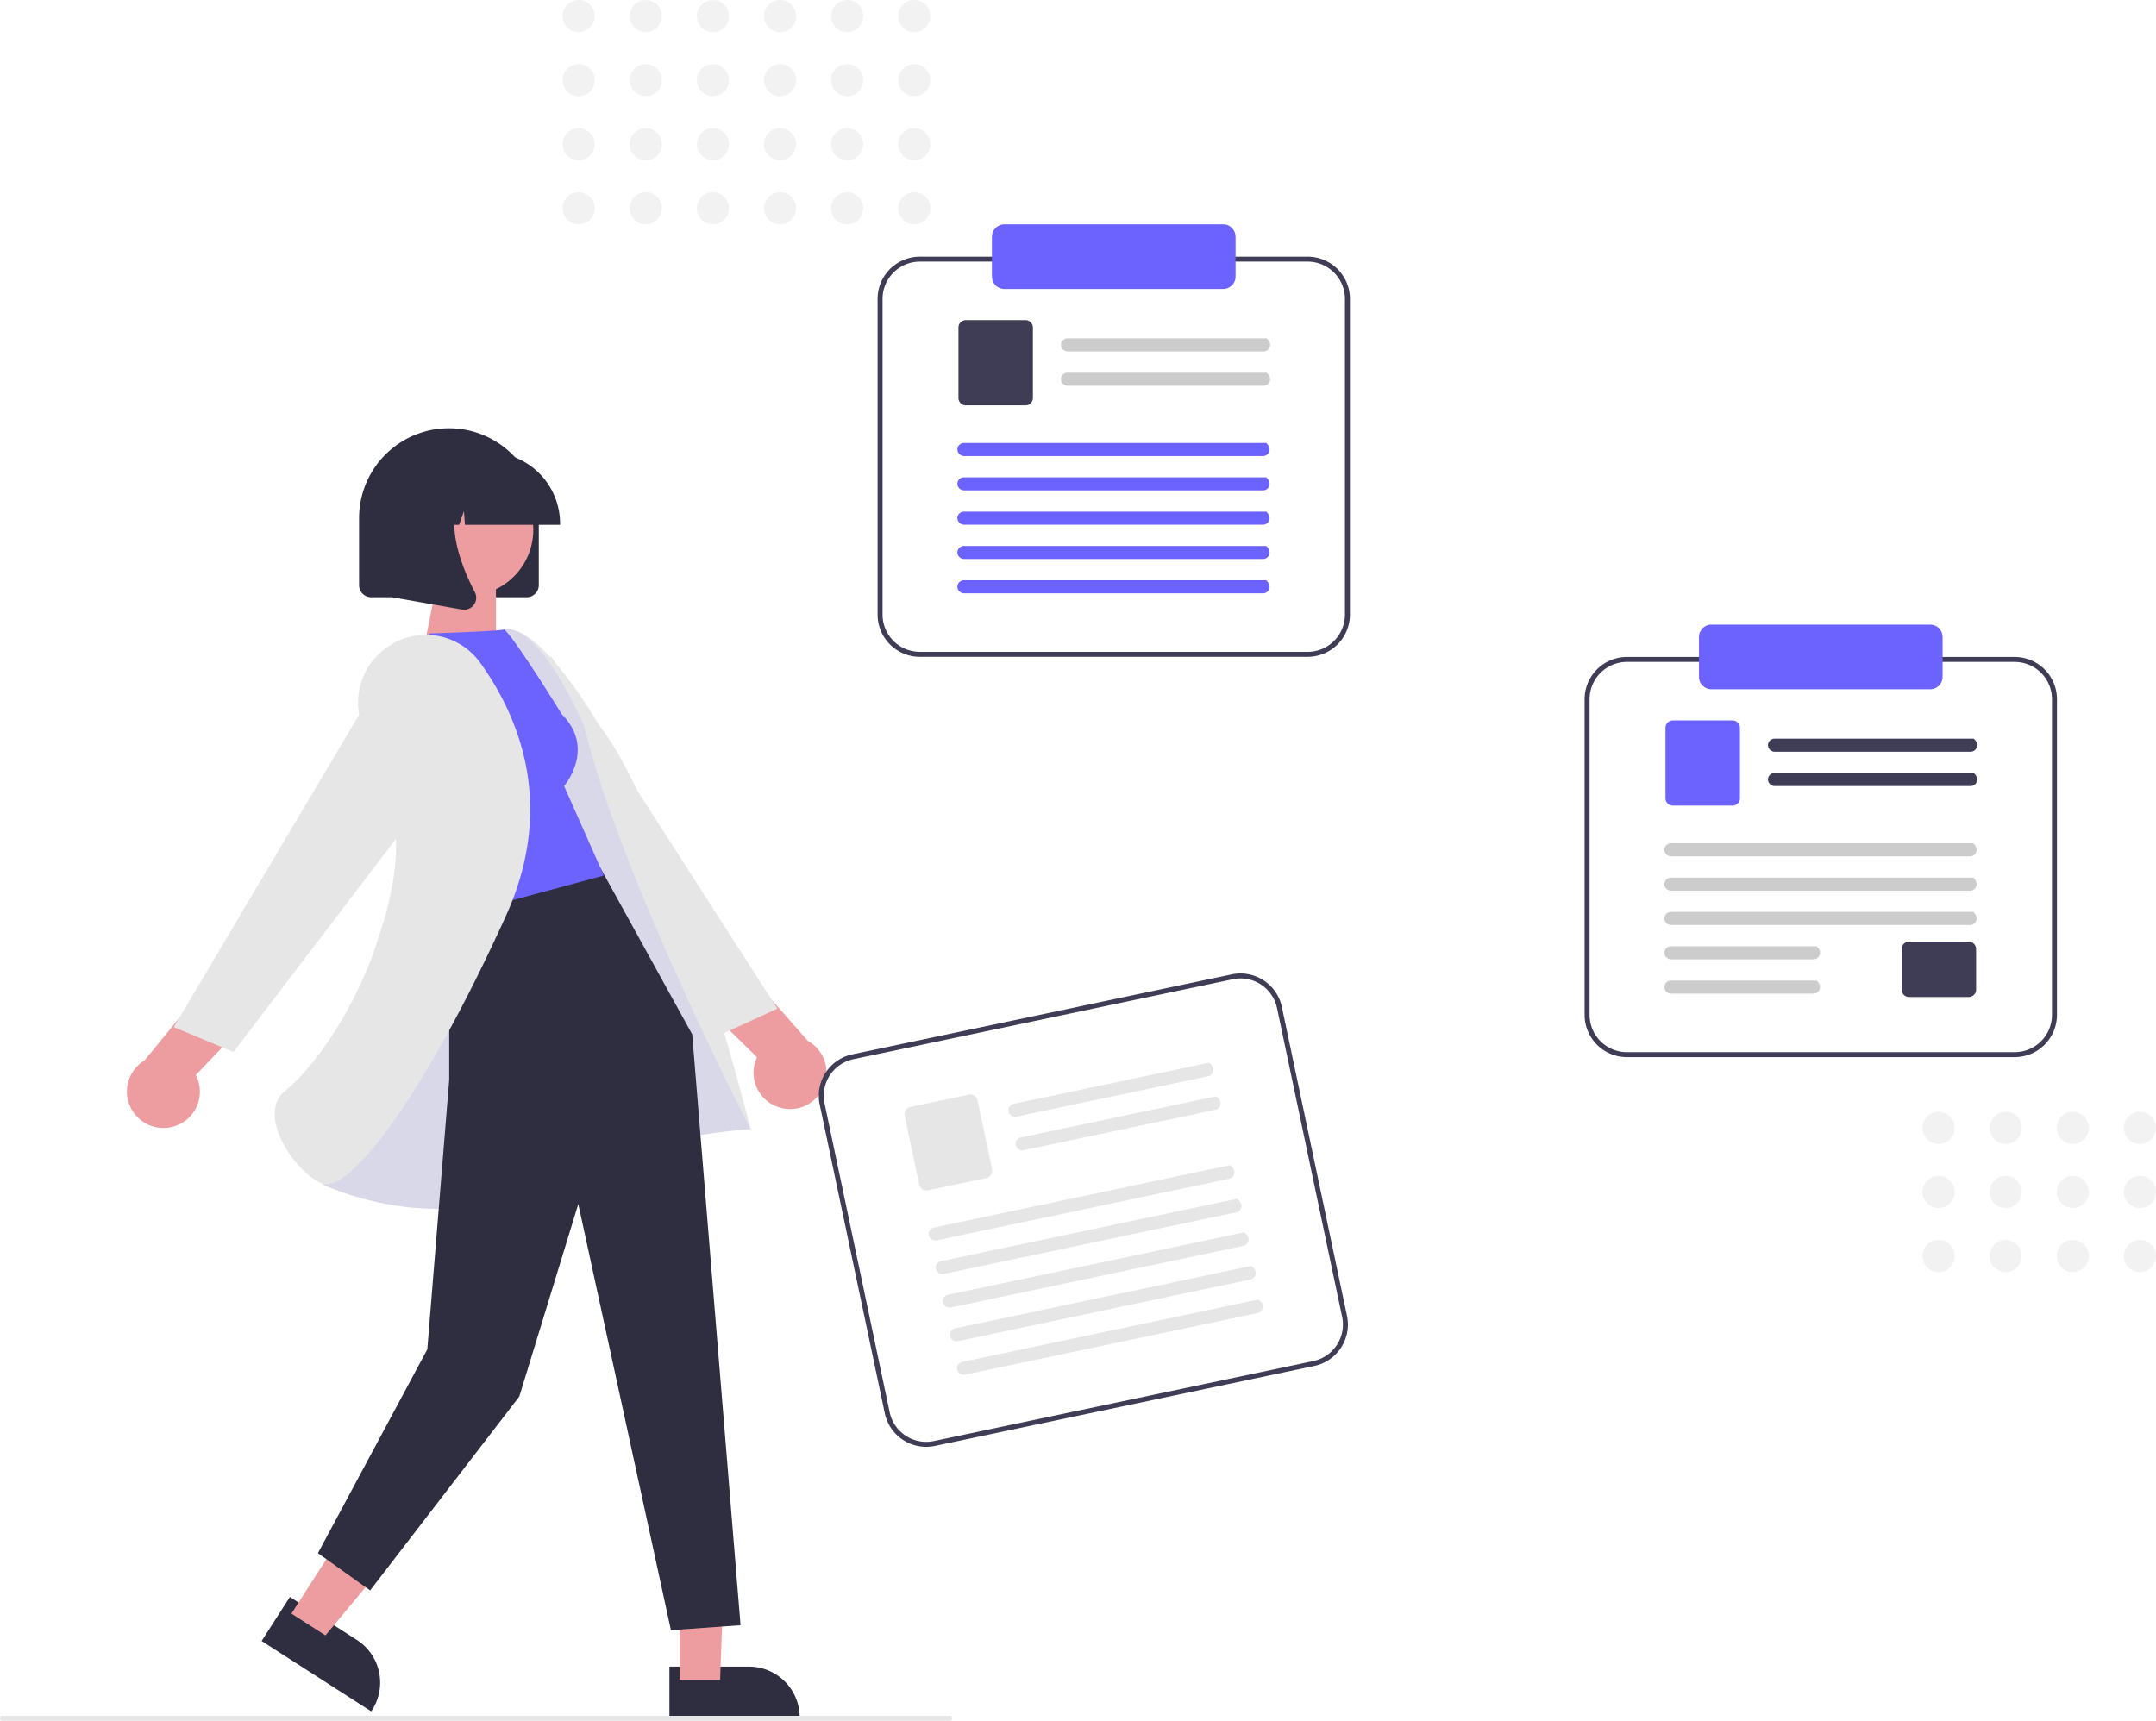 <svg xmlns="http://www.w3.org/2000/svg" width="800.423" height="638.973"><g transform="translate(47.132 159.031)"><path fill="#2f2e41" d="M148.417 62.737H90.659a4.486 4.486 0 0 1-4.481-4.481v-24.9a33.36 33.36 0 1 1 66.721 0v24.9a4.486 4.486 0 0 1-4.482 4.481Zm52.975 397.1h29.537a18.824 18.824 0 0 1 18.823 18.821v.613h-48.359ZM60.494 433.964l24.855 15.957a18.824 18.824 0 0 1 5.669 26.008l-.33.515-40.694-26.126Z"/><path fill="#ed9da0" d="M242.568 252.3a13.523 13.523 0 0 0 10.189-24.851l-28.7-32.566-24.279 5.245 34.147 33.446a13.45 13.45 0 0 0 8.647 18.725Z"/><path fill="#e6e6e6" d="m148.129 135.714 71.544 89.8 21.808-10.012-84.092-130.914Z"/><path fill="#ed9da0" d="M17.607 259.185A13.523 13.523 0 0 1 6.54 234.713l27.526-33.567 24.45 4.377-32.939 34.641a13.45 13.45 0 0 1-7.975 19.021Zm187.608 147.701 17.051-.268-2.051 58.115h-15ZM92.321 391.473l18.626 11.954-37.258 44.824-12.621-8.1Z"/><path fill="#e6e6e6" d="M85.684 214.012S127.069 76.557 140.369 74.7s34.729 35.269 34.729 35.269c27.784 35.449 56.434 150.278 56.434 150.278s-47.76 2.989-82.673 21.564-76.115-.94-76.115-.94Z"/><path fill="#6c63ff" d="M546.279 409.819s41.385-137.455 54.685-139.312 29.287 35.646 29.287 35.646c13.844 57.224 61.877 149.9 61.877 149.9s-47.76 2.989-82.673 21.564-76.115-.94-76.115-.94Z" opacity=".1" style="isolation:isolate" transform="translate(-460.595 -195.807)"/><path fill="#2f2e41" d="M119.638 172.887v69.07l-8.129 100.053-40.61 75.683 19.382 13.844 55.378-71.99 21.9-71.483 34.4 158.241 25.843-1.846-17.943-219.398-34.058-61.756Z"/><path fill="#ed9da0" d="M115.496 55.378h21.5v24h-26.319Z"/><path fill="#6c63ff" d="M161.365 106.081c12.922 12.922.923 26.766.923 26.766l14.767 33.227-58.147 15.69-20.32-90.8 13.844-14.767c27.689-.923 27.7-1.5 27.7-1.5 4.856 4.751 21.233 31.384 21.233 31.384Z"/><path fill="#e6e6e6" d="M95.926 81.794a24.808 24.808 0 0 0-7.178 31.685c6.662 12.716 13.827 32.415 10.132 54.039-6.686 39.136-28.119 68.87-40.058 78.419-4.156 3.324-4.3 8.165-3.691 11.641 1.7 9.71 11.119 20.729 17.631 22.938a4.208 4.208 0 0 0 1.36.214c10.579 0 36.6-33.689 66.5-99.505 18.623-40.99 5.107-73.855-9.511-94.209a24.813 24.813 0 0 0-34.867-5.458Z"/><path fill="#e6e6e6" d="M123.508 121.422 39.533 231.605l-22.151-9.23 79.375-133.83Z"/><circle cx="24.459" cy="24.459" r="24.459" fill="#ed9da0" transform="rotate(-61.337 86.592 -54.866)"/><path fill="#2f2e41" d="M160.791 35.85h-35.314l-.362-5.071-1.811 5.071h-5.438l-.718-10.05-3.589 10.05h-10.527v-.5a26.419 26.419 0 0 1 26.389-26.39h4.979a26.419 26.419 0 0 1 26.39 26.39Z"/><path fill="#2f2e41" d="M125.184 67.384a4.575 4.575 0 0 1-.793-.07L98.53 62.752V20.01h28.468l-.7.822c-9.806 11.437-2.418 29.981 2.858 40.017a4.415 4.415 0 0 1-.351 4.687 4.463 4.463 0 0 1-3.621 1.848Z"/></g><path fill="#3f3d56" d="m487.962 507.213-140.887 29.7a15.708 15.708 0 0 1-18.589-12.118l-24.176-114.7a15.708 15.708 0 0 1 12.117-18.589l140.887-29.7a15.708 15.708 0 0 1 18.589 12.117l24.176 114.7a15.708 15.708 0 0 1-12.117 18.59Zm-171.154-113.9a13.86 13.86 0 0 0-10.691 16.4l24.176 114.7a13.86 13.86 0 0 0 16.405 10.69l140.887-29.7a13.86 13.86 0 0 0 10.691-16.4l-24.178-114.695a13.86 13.86 0 0 0-16.4-10.692Z"/><path fill="#e6e6e6" d="m448.56 399.627-71.1 14.987a2.521 2.521 0 0 1-2.981-1.72 2.428 2.428 0 0 1 1.845-3l72.376-15.257c2.826 1.593 1.933 4.555-.14 4.992Zm2.629 12.474-71.1 14.987a2.52 2.52 0 0 1-2.981-1.72 2.428 2.428 0 0 1 1.845-3l72.379-15.256c2.826 1.593 1.933 4.555-.14 4.992Zm-84.978 25.329-21.7 4.574a2.734 2.734 0 0 1-3.236-2.109l-5.4-25.608a2.734 2.734 0 0 1 2.109-3.236l21.7-4.574a2.735 2.735 0 0 1 3.236 2.109l5.4 25.608a2.734 2.734 0 0 1-2.109 3.236Zm90.155.251-108.518 22.87a2.521 2.521 0 0 1-2.981-1.72 2.428 2.428 0 0 1 1.845-3l109.794-23.143c2.826 1.593 1.933 4.555-.14 4.992Zm2.629 12.476-108.518 22.874a2.521 2.521 0 0 1-2.981-1.72 2.428 2.428 0 0 1 1.845-3l109.794-23.143c2.826 1.593 1.933 4.555-.14 4.992Zm2.628 12.467-108.517 22.874a2.52 2.52 0 0 1-2.981-1.72 2.428 2.428 0 0 1 1.845-3l109.793-23.146c2.827 1.593 1.933 4.555-.14 4.992Zm2.629 12.475-108.519 22.874a2.521 2.521 0 0 1-2.98-1.72 2.428 2.428 0 0 1 1.845-3l109.794-23.143c2.826 1.593 1.933 4.555-.14 4.992Zm2.628 12.468-108.517 22.874a2.52 2.52 0 0 1-2.98-1.72 2.428 2.428 0 0 1 1.845-3l109.794-23.143c2.826 1.593 1.933 4.555-.14 4.992Z"/><path fill="#3f3d56" d="M485.479 243.9H341.496a15.708 15.708 0 0 1-15.69-15.69V110.99a15.708 15.708 0 0 1 15.69-15.69h143.983a15.708 15.708 0 0 1 15.69 15.69v117.217a15.708 15.708 0 0 1-15.69 15.69ZM341.496 97.146a13.86 13.86 0 0 0-13.844 13.844v117.217a13.86 13.86 0 0 0 13.844 13.844h143.983a13.86 13.86 0 0 0 13.844-13.844V110.99a13.86 13.86 0 0 0-13.844-13.844Z"/><path fill="#ccc" d="M469.114 130.5h-72.666a2.521 2.521 0 0 1-2.562-2.3 2.428 2.428 0 0 1 2.424-2.558h73.97c2.437 2.141.952 4.856-1.167 4.856Zm0 12.747h-72.666a2.521 2.521 0 0 1-2.562-2.3 2.428 2.428 0 0 1 2.424-2.558h73.97c2.437 2.141.952 4.856-1.167 4.856Z"/><path fill="#3f3d56" d="M380.738 150.504h-22.177a2.734 2.734 0 0 1-2.731-2.731v-26.171a2.734 2.734 0 0 1 2.731-2.731h22.177a2.735 2.735 0 0 1 2.731 2.731v26.171a2.734 2.734 0 0 1-2.731 2.731Z"/><path fill="#6c63ff" d="M468.903 169.344h-110.9a2.521 2.521 0 0 1-2.562-2.3 2.428 2.428 0 0 1 2.425-2.558H470.07c2.437 2.141.952 4.856-1.167 4.856Zm0 12.75h-110.9a2.521 2.521 0 0 1-2.562-2.3 2.428 2.428 0 0 1 2.425-2.558H470.07c2.437 2.143.952 4.858-1.167 4.858Zm0 12.742h-110.9a2.52 2.52 0 0 1-2.562-2.3 2.428 2.428 0 0 1 2.424-2.558H470.07c2.437 2.143.952 4.858-1.167 4.858Zm0 12.749h-110.9a2.52 2.52 0 0 1-2.562-2.3 2.428 2.428 0 0 1 2.424-2.558H470.07c2.437 2.141.952 4.856-1.167 4.856Zm0 12.742h-110.9a2.521 2.521 0 0 1-2.562-2.3 2.428 2.428 0 0 1 2.425-2.558H470.07c2.437 2.143.952 4.858-1.167 4.858ZM454.099 83.302a4.62 4.62 0 0 1 4.615 4.615v14.767a4.62 4.62 0 0 1-4.615 4.618h-81.221a4.62 4.62 0 0 1-4.615-4.615v-14.77a4.62 4.62 0 0 1 4.615-4.615"/><path fill="#3f3d56" d="M747.962 392.545H603.979a15.708 15.708 0 0 1-15.69-15.69v-117.22a15.708 15.708 0 0 1 15.69-15.69h143.983a15.708 15.708 0 0 1 15.69 15.69v117.217a15.708 15.708 0 0 1-15.69 15.693ZM603.979 245.791a13.86 13.86 0 0 0-13.844 13.844v117.217a13.86 13.86 0 0 0 13.844 13.844h143.983a13.86 13.86 0 0 0 13.844-13.844V259.635a13.86 13.86 0 0 0-13.844-13.844Z"/><path fill="#3f3d56" d="M731.596 279.145H658.93a2.52 2.52 0 0 1-2.562-2.3 2.428 2.428 0 0 1 2.425-2.558h73.97c2.437 2.141.952 4.856-1.167 4.856Zm0 12.746H658.93a2.521 2.521 0 0 1-2.562-2.3 2.428 2.428 0 0 1 2.425-2.558h73.97c2.437 2.141.952 4.856-1.167 4.856Z"/><path fill="#6c63ff" d="M643.221 299.148h-22.177a2.734 2.734 0 0 1-2.731-2.731v-26.171a2.734 2.734 0 0 1 2.731-2.731h22.177a2.735 2.735 0 0 1 2.731 2.731v26.171a2.734 2.734 0 0 1-2.731 2.731Z"/><path fill="#3f3d56" d="M730.903 370.221h-22.177a2.734 2.734 0 0 1-2.731-2.731v-15.1a2.734 2.734 0 0 1 2.731-2.731h22.177a2.735 2.735 0 0 1 2.731 2.731v15.1a2.734 2.734 0 0 1-2.731 2.731Z"/><path fill="#ccc" d="M731.385 317.989h-110.9a2.521 2.521 0 0 1-2.562-2.3 2.428 2.428 0 0 1 2.424-2.558h112.205c2.437 2.141.952 4.856-1.167 4.856Zm0 12.75h-110.9a2.52 2.52 0 0 1-2.562-2.3 2.428 2.428 0 0 1 2.424-2.558h112.205c2.437 2.143.952 4.858-1.167 4.858Zm0 12.741h-110.9a2.52 2.52 0 0 1-2.562-2.3 2.428 2.428 0 0 1 2.424-2.558h112.205c2.437 2.143.952 4.858-1.167 4.858Zm-58.147 12.749h-52.755a2.52 2.52 0 0 1-2.562-2.3 2.428 2.428 0 0 1 2.424-2.558h54.059c2.437 2.141.952 4.856-1.167 4.856Zm0 12.743h-52.755a2.521 2.521 0 0 1-2.562-2.3 2.428 2.428 0 0 1 2.424-2.558h54.059c2.438 2.143.953 4.858-1.166 4.858Z"/><path fill="#6c63ff" d="M716.582 255.946h-81.221a4.62 4.62 0 0 1-4.615-4.615v-14.77a4.62 4.62 0 0 1 4.615-4.615h81.221a4.62 4.62 0 0 1 4.615 4.615v14.767a4.62 4.62 0 0 1-4.615 4.618Z"/><path fill="#e6e6e6" d="M352.573 638.974H.923a.923.923 0 1 1 0-1.846h351.65a.923.923 0 0 1 0 1.846Z"/><g fill="#f2f2f2" transform="translate(208.864)"><circle cx="5.969" cy="5.969" r="5.969"/><circle cx="5.969" cy="5.969" r="5.969" transform="translate(0 23.788)"/><circle cx="5.969" cy="5.969" r="5.969" transform="translate(0 47.576)"/><circle cx="5.969" cy="5.969" r="5.969" transform="translate(0 71.364)"/><circle cx="5.969" cy="5.969" r="5.969" transform="translate(24.92)"/><circle cx="5.969" cy="5.969" r="5.969" transform="translate(24.92 23.788)"/><circle cx="5.969" cy="5.969" r="5.969" transform="translate(24.92 47.576)"/><circle cx="5.969" cy="5.969" r="5.969" transform="translate(24.92 71.364)"/><circle cx="5.969" cy="5.969" r="5.969" transform="translate(49.84)"/><circle cx="5.969" cy="5.969" r="5.969" transform="translate(49.84 23.788)"/><circle cx="5.969" cy="5.969" r="5.969" transform="translate(49.84 47.576)"/><circle cx="5.969" cy="5.969" r="5.969" transform="translate(49.84 71.364)"/><circle cx="5.969" cy="5.969" r="5.969" transform="translate(74.76)"/><circle cx="5.969" cy="5.969" r="5.969" transform="translate(74.76 23.788)"/><circle cx="5.969" cy="5.969" r="5.969" transform="translate(74.76 47.576)"/><circle cx="5.969" cy="5.969" r="5.969" transform="translate(74.76 71.364)"/><circle cx="5.969" cy="5.969" r="5.969" transform="translate(99.68)"/><circle cx="5.969" cy="5.969" r="5.969" transform="translate(99.68 23.788)"/><circle cx="5.969" cy="5.969" r="5.969" transform="translate(99.68 47.576)"/><circle cx="5.969" cy="5.969" r="5.969" transform="translate(99.68 71.364)"/><circle cx="5.969" cy="5.969" r="5.969" transform="translate(124.6)"/><circle cx="5.969" cy="5.969" r="5.969" transform="translate(124.6 23.788)"/><circle cx="5.969" cy="5.969" r="5.969" transform="translate(124.6 47.576)"/><circle cx="5.969" cy="5.969" r="5.969" transform="translate(124.6 71.364)"/></g><g fill="#f2f2f2" transform="translate(713.726 412.847)"><circle cx="5.969" cy="5.969" r="5.969"/><circle cx="5.969" cy="5.969" r="5.969" transform="translate(0 23.788)"/><circle cx="5.969" cy="5.969" r="5.969" transform="translate(0 47.576)"/><circle cx="5.969" cy="5.969" r="5.969" transform="translate(24.92)"/><circle cx="5.969" cy="5.969" r="5.969" transform="translate(24.92 23.788)"/><circle cx="5.969" cy="5.969" r="5.969" transform="translate(24.92 47.576)"/><circle cx="5.969" cy="5.969" r="5.969" transform="translate(49.84)"/><circle cx="5.969" cy="5.969" r="5.969" transform="translate(49.84 23.788)"/><circle cx="5.969" cy="5.969" r="5.969" transform="translate(49.84 47.576)"/><circle cx="5.969" cy="5.969" r="5.969" transform="translate(74.76)"/><circle cx="5.969" cy="5.969" r="5.969" transform="translate(74.76 23.788)"/><circle cx="5.969" cy="5.969" r="5.969" transform="translate(74.76 47.576)"/></g></svg>